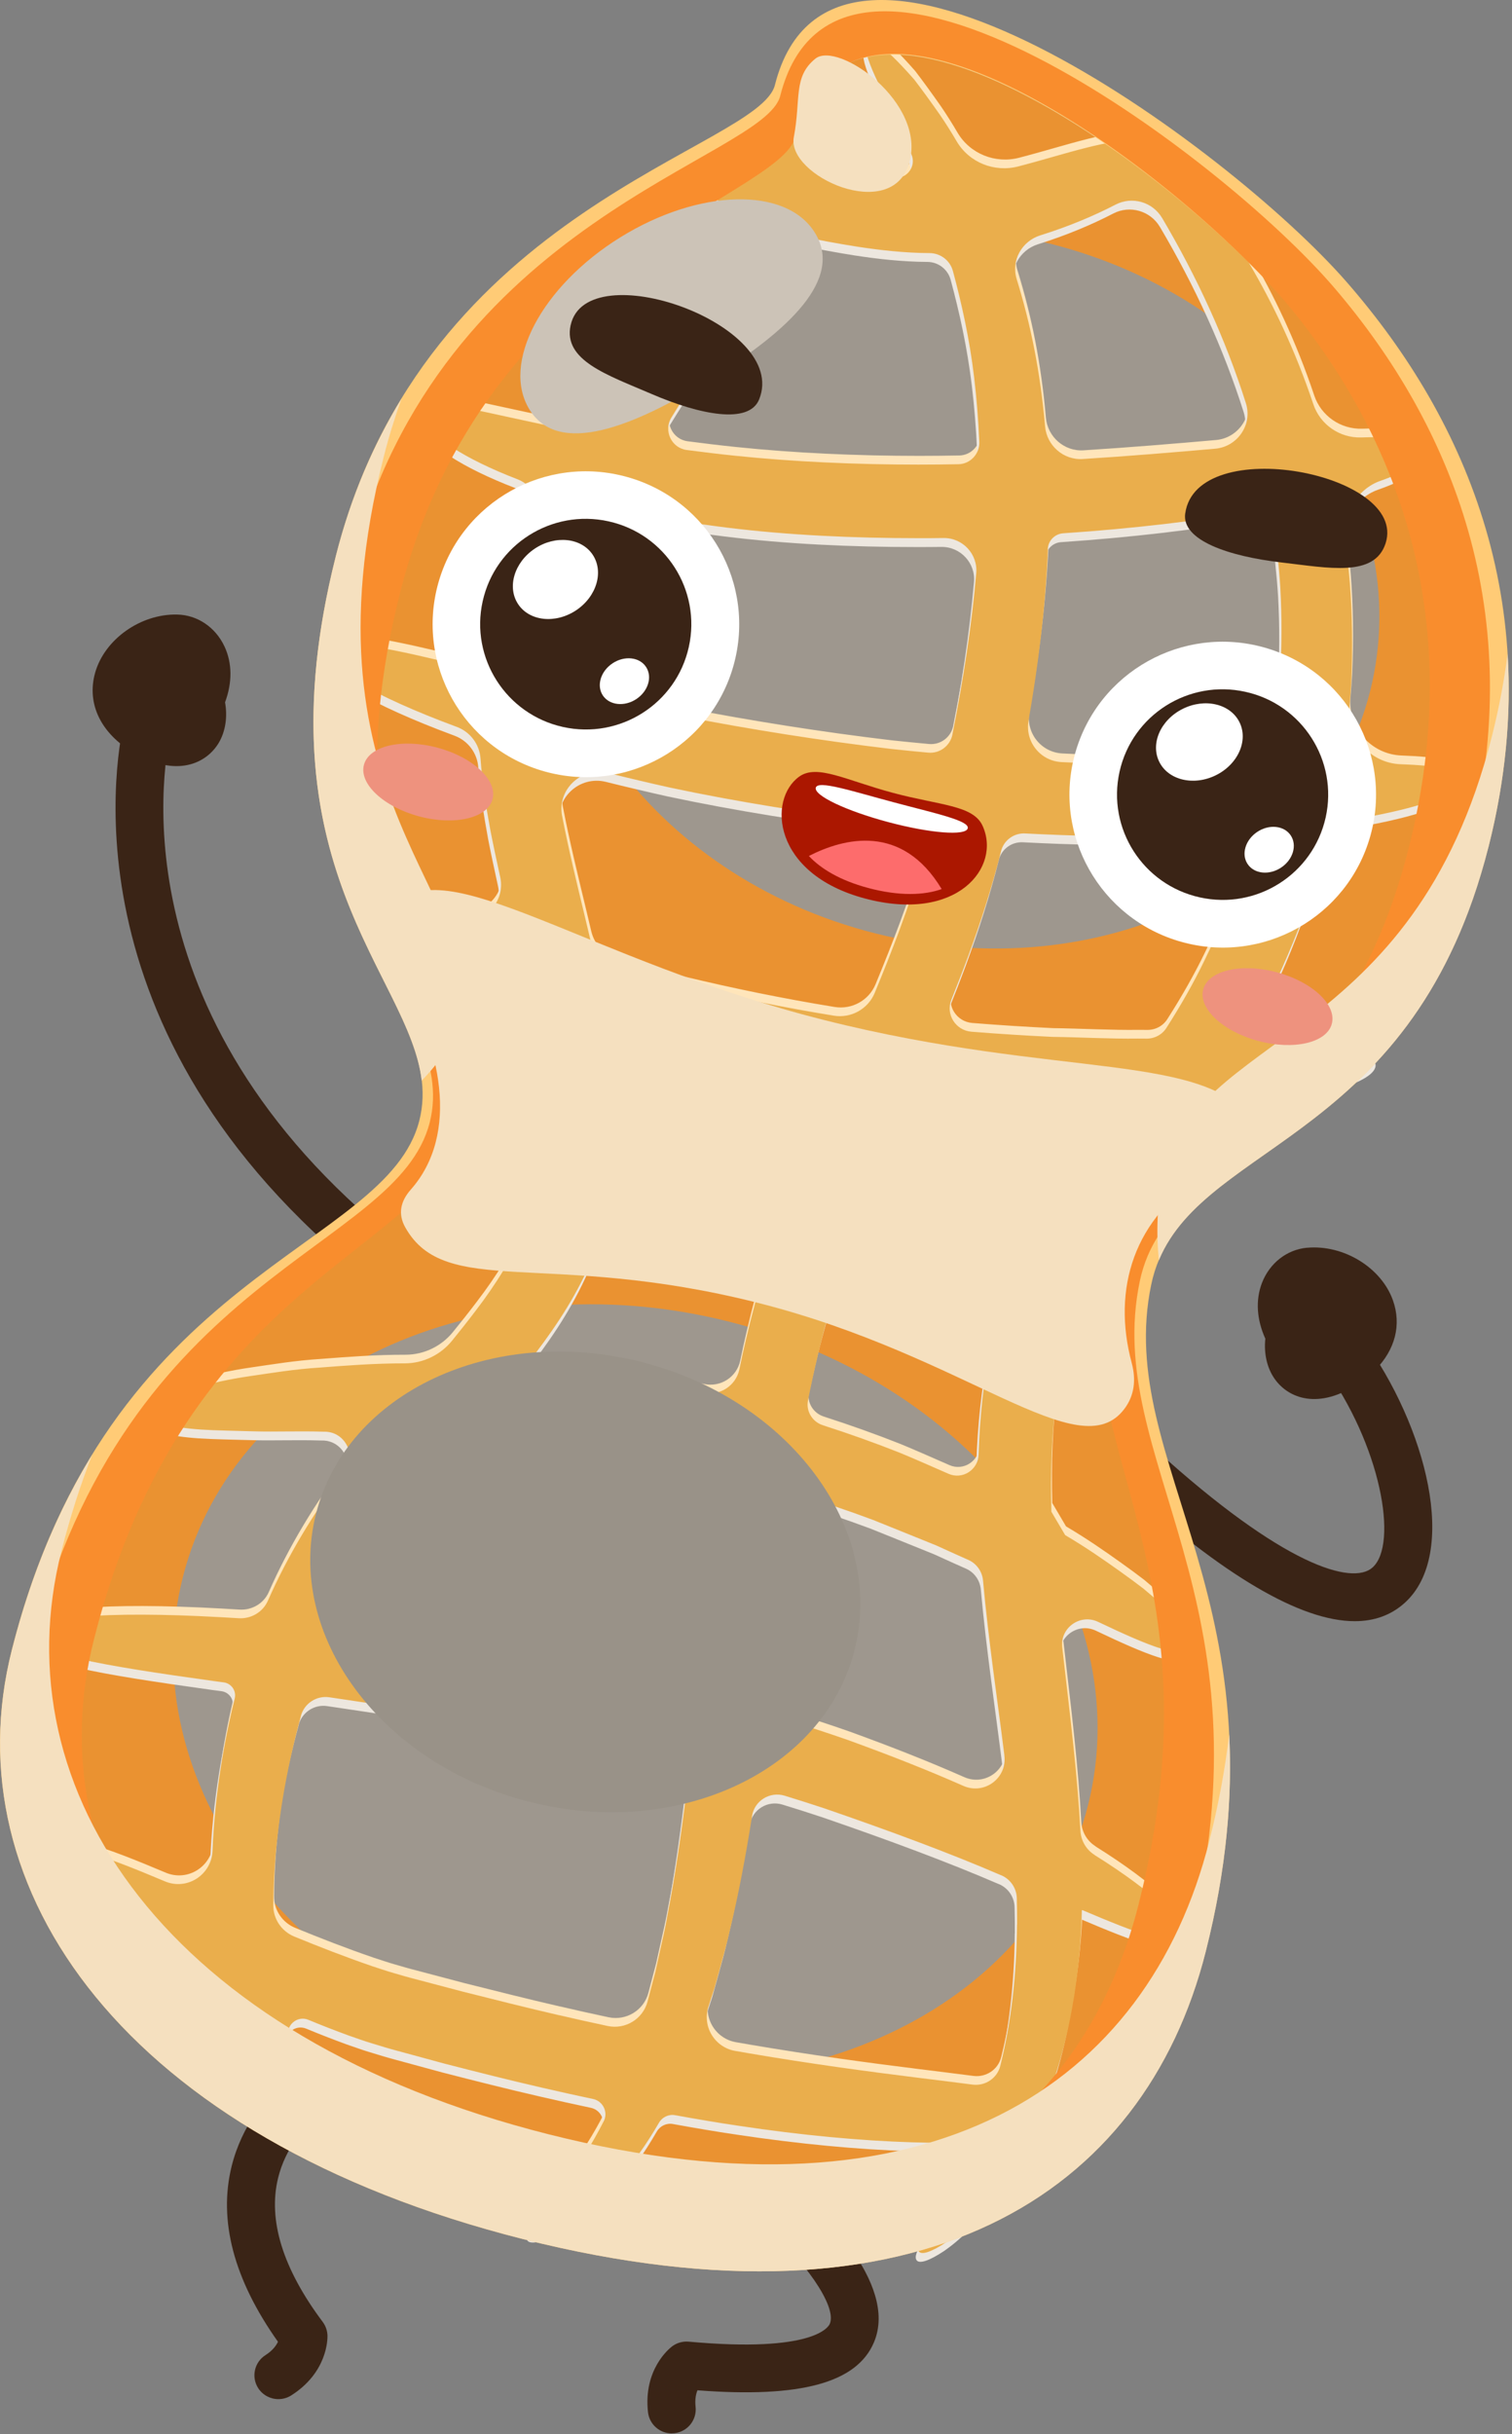 <svg width="123" height="198" viewBox="0 0 123 198" fill="none" xmlns="http://www.w3.org/2000/svg">
<rect x="0" y="0" width="123" height="198" fill="#808080" stroke="none"/>
<path d="M110.209 131.867C105.815 131.867 99.532 128.178 91.449 120.836C90.652 120.114 90.594 118.883 91.317 118.091C92.04 117.299 93.272 117.237 94.066 117.959C104.415 127.359 110.01 128.974 111.655 127.499C113.778 125.596 112.324 117.512 107.666 111.137C107.032 110.267 107.223 109.052 108.09 108.419C108.957 107.786 110.178 107.976 110.811 108.842C116.064 116.033 118.704 126.404 114.256 130.392C113.16 131.374 111.807 131.867 110.201 131.867H110.209Z" fill="#3A2416"/>
<path d="M106.328 101.488C104.688 101.64 103.28 102.739 102.658 104.358C102.122 105.759 102.234 107.344 102.934 108.889C102.81 110.054 103.047 111.238 103.692 112.158C104.789 113.719 107.25 114.744 110.594 112.488C111.08 112.162 111.511 111.805 111.88 111.428C113.49 109.797 114.027 107.763 113.311 105.759C112.359 103.096 109.295 101.224 106.328 101.492V101.488Z" fill="#3A2416"/>
<path d="M28.934 102.626C28.483 102.626 28.024 102.471 27.659 102.148C4.16 81.748 9.957 59.119 10.213 58.168C10.493 57.131 11.562 56.526 12.601 56.797C13.639 57.077 14.253 58.145 13.973 59.181C13.748 60.04 8.627 80.475 30.213 99.217C31.026 99.92 31.111 101.151 30.404 101.958C30.019 102.401 29.479 102.626 28.934 102.626Z" fill="#3A2416"/>
<path d="M14.404 49.987C11.426 49.925 8.498 52.01 7.736 54.731C7.029 57.255 8.219 59.694 10.921 61.255C12.647 62.252 14.105 62.466 15.256 62.225C16.43 61.981 17.285 61.266 17.783 60.443C18.362 59.476 18.514 58.28 18.308 57.127C18.899 55.535 18.899 53.947 18.265 52.588C17.53 51.016 16.053 50.018 14.404 49.987Z" fill="#3A2416"/>
<path d="M54.645 197.932C53.666 197.932 52.822 197.195 52.713 196.201C52.332 192.741 54.428 191.041 54.669 190.858C55.057 190.563 55.543 190.427 56.026 190.47C66.185 191.398 67.398 189.27 67.503 189.021C68.129 187.542 65.248 183.663 62.27 181.108C61.453 180.409 61.36 179.183 62.06 178.367C62.76 177.552 63.988 177.455 64.805 178.154C66.22 179.361 73.168 185.636 71.092 190.532C69.696 193.824 65.124 195.067 56.737 194.426C56.617 194.721 56.519 195.164 56.585 195.77C56.702 196.838 55.932 197.797 54.863 197.917C54.789 197.925 54.719 197.929 54.649 197.929L54.645 197.932Z" fill="#3A2416"/>
<path d="M22.647 195.145C22.005 195.145 21.375 194.826 21.002 194.248C20.423 193.343 20.691 192.14 21.597 191.565C22.184 191.192 22.472 190.784 22.612 190.478C19.015 185.407 17.748 180.604 18.848 176.185C20.497 169.565 26.881 166.486 27.153 166.358C28.125 165.904 29.287 166.315 29.746 167.286C30.205 168.253 29.789 169.41 28.825 169.872C28.774 169.899 23.805 172.333 22.623 177.156C21.784 180.584 23.004 184.525 26.251 188.862C26.492 189.185 26.628 189.573 26.64 189.977C26.647 190.28 26.632 192.974 23.693 194.842C23.37 195.048 23.004 195.145 22.647 195.145Z" fill="#3A2416"/>
<path d="M114.882 69.032C119.494 50.806 114.105 36.254 105.458 25.553C97.172 15.298 69.074 -6.605 64.579 11.159C63.32 16.129 39.144 21.087 32.285 48.182C25.427 75.276 39.902 82.175 37.488 91.715C34.929 101.826 14.859 103.663 7.375 133.238C2.666 151.84 14.867 170.843 43.355 178.034C71.842 185.225 88.148 173.759 92.939 154.838C99.746 127.934 86.982 117.4 89.976 103.34C92.355 92.166 108.798 93.07 114.882 69.028V69.032Z" fill="#EA9231"/>
<g style="mix-blend-mode:soft-light">
<path d="M111.453 56.239C115.375 40.746 103.721 24.441 85.422 19.82C67.123 15.2 49.109 24.013 45.187 39.506C41.264 54.998 52.918 71.303 71.217 75.924C89.516 80.544 107.53 71.731 111.453 56.239Z" fill="#9E978E"/>
</g>
<g style="mix-blend-mode:soft-light">
<path d="M88.786 41.317C91.12 32.099 84.184 22.397 73.294 19.647C62.405 16.897 51.685 22.141 49.351 31.359C47.017 40.577 53.953 50.279 64.842 53.029C75.732 55.779 86.452 50.535 88.786 41.317Z" fill="#9E978E"/>
</g>
<g style="mix-blend-mode:soft-light">
<path d="M88.501 146.867C92.706 130.26 79.633 112.636 59.303 107.502C38.972 102.368 19.082 111.669 14.877 128.276C10.672 144.883 23.745 162.507 44.076 167.641C64.406 172.775 84.296 163.474 88.501 146.867Z" fill="#9E978E"/>
</g>
<g style="mix-blend-mode:soft-light">
<path d="M89.117 150.171C88.432 149.743 88.005 149.01 87.962 148.206C87.841 145.977 87.643 143.702 87.402 141.392C87.126 138.732 86.792 136.022 86.481 133.28C86.302 131.688 87.95 130.52 89.401 131.211C93.588 133.207 96.294 134.282 96.92 133.358C97.332 132.748 96.473 131.533 94.638 129.852C94.179 129.433 93.658 128.982 93.082 128.505C92.492 128.05 91.842 127.573 91.138 127.072C89.848 126.152 88.386 125.134 86.722 124.156C86.325 123.48 85.999 122.925 85.598 122.249C85.513 119.081 85.621 115.886 86.037 112.737C86.232 111.281 87.748 110.419 89.132 110.919C90.513 111.416 91.461 111.502 91.904 110.954C92.449 110.287 91.683 108.85 89.867 107.06C88.561 105.771 88.234 103.787 89.012 102.125L89.055 102.032C90.17 99.64 91.702 97.415 93.436 95.132C94.898 93.195 96.504 91.222 98.013 89.098C98.016 89.09 98.024 89.087 98.032 89.087C98.425 89.052 98.813 89.013 99.195 88.978C107.188 88.135 112.348 86.582 112.149 85.145C112.013 84.14 109.587 83.833 105.652 83.759C103.79 83.724 102.589 81.771 103.397 80.098L103.417 80.059C104.743 77.333 105.89 74.549 106.819 71.731C107.079 70.923 107.324 70.115 107.554 69.304C108.075 67.452 109.618 66.062 111.516 65.704C116.251 64.815 119.043 63.697 118.895 62.695C118.778 61.884 117.005 61.558 114.023 61.453C111.535 61.363 109.645 59.209 109.859 56.731C109.914 56.087 109.96 55.442 109.999 54.801C110.12 52.029 110.085 49.307 109.879 46.671C109.778 45.467 109.642 44.279 109.478 43.114C109.202 41.181 110.485 39.068 112.328 38.416C114.832 37.531 116.201 36.638 116.037 35.861C115.859 34.992 113.95 34.77 110.82 34.871C109.062 34.929 107.472 33.831 106.912 32.169L106.904 32.142C103.973 23.409 99.638 16.975 96.174 12.992C95.874 12.654 95.582 12.339 95.295 12.037C95.283 11.889 95.233 11.722 95.12 11.559C94.918 11.248 94.56 11 94.198 10.856C94.167 10.845 94.136 10.841 94.105 10.829C91.648 8.441 89.933 7.482 89.544 7.874C89.214 8.2 89.684 9.167 90.676 10.771C90.691 10.798 90.68 10.837 90.649 10.841C89.988 10.949 89.28 11.101 88.518 11.291C86.807 11.714 84.894 12.316 82.9 12.832C80.964 13.333 78.911 12.514 77.896 10.79C77.441 10.014 76.986 9.295 76.535 8.635C75.769 7.544 75.073 6.585 74.447 5.77C73.767 4.993 73.16 4.352 72.643 3.859C71.613 2.869 70.929 2.454 70.633 2.675C70.334 2.896 70.489 3.696 71.03 4.981C71.298 5.622 71.667 6.383 72.118 7.257C72.511 8.165 72.985 9.194 73.53 10.324C73.755 10.809 73.985 11.318 74.214 11.854C74.622 12.79 73.891 13.842 72.873 13.753C72.083 13.687 71.29 13.601 70.505 13.516C69.385 13.388 68.281 13.271 67.235 13.178C66.383 13.104 65.824 12.281 66.053 11.458C66.547 9.676 66.78 8.181 66.835 7.074C66.881 5.63 66.691 4.849 66.333 4.787C65.544 4.659 64.692 7.416 62.379 11.773C62.165 12.176 61.932 12.603 61.691 13.034C61.687 13.042 61.675 13.05 61.663 13.05C59.743 13.221 58.518 13.726 58.37 14.747C58.343 14.921 58.355 15.092 58.398 15.255C58.743 16.614 58.701 18.035 57.931 19.208C57.877 19.29 57.822 19.371 57.768 19.453C55.851 22.369 53.545 25.607 51.041 29.241C50.513 30.014 49.723 31.206 49.027 32.262C48.121 33.636 46.469 34.312 44.859 33.963C42.138 33.372 38.3 32.545 38.203 32.522C36.038 32.064 34.681 31.916 34.311 32.58C33.953 33.217 34.848 34.386 36.866 35.694C38.191 36.556 40.003 37.449 42.188 38.288C43.53 38.8 44.144 40.35 43.506 41.631C42.34 43.988 41.279 46.523 40.478 49.257C40.38 49.591 40.287 49.929 40.198 50.266C39.677 52.254 37.632 53.443 35.629 52.969C30.462 51.754 27.177 51.194 26.765 52.262C26.298 53.458 30.381 55.889 37.223 58.42C38.316 58.824 39.078 59.83 39.16 60.991C39.303 62.979 39.611 64.924 39.961 66.826C40.12 67.669 40.435 69.144 40.761 70.643C41.232 72.79 39.23 74.666 37.114 74.045C33.024 72.845 30.412 72.321 29.949 73.291C29.027 75.217 37.348 79.081 41.446 80.832C42.597 81.325 43.425 82.362 43.642 83.592V83.612C43.868 84.881 44.055 86.151 44.183 87.405C44.385 89.37 42.896 91.191 40.932 91.443L40.855 91.455C40.159 91.544 39.502 91.626 38.887 91.793C37.659 92.103 36.601 92.352 35.758 92.744C34.074 93.521 33.242 94.266 33.432 94.981C33.623 95.699 34.704 96.052 36.356 96.134C37.184 96.169 38.199 96.281 39.323 96.277C39.883 96.262 40.489 96.32 41.127 96.351C41.761 96.382 42.425 96.406 43.118 96.421C43.328 96.433 43.541 96.448 43.755 96.464C43.666 96.759 43.565 97.05 43.483 97.345C43.39 97.644 43.308 97.951 43.207 98.25L42.826 99.131C41.831 101.488 40.423 103.752 38.751 105.93C38.133 106.745 37.492 107.553 36.838 108.357C35.901 109.506 34.498 110.186 33.013 110.193H32.989C30.552 110.189 28.262 110.368 26.146 110.531C24.031 110.659 22.114 110.985 20.416 111.23C18.716 111.475 17.251 111.812 16.053 112.15C13.658 112.822 12.34 113.521 12.43 114.255C12.519 114.996 13.961 115.408 16.395 115.575C17.612 115.656 19.078 115.672 20.754 115.722C22.43 115.773 24.311 115.687 26.356 115.75H26.5C28.164 115.777 29.101 117.668 28.114 119.003L28.09 119.038C25.594 122.304 23.471 125.853 21.862 129.502C21.454 130.43 20.493 130.99 19.478 130.924C18.957 130.889 18.444 130.861 17.943 130.834C8.709 130.322 2.538 130.788 2.457 132.236C2.371 133.75 8.417 134.779 17.43 136.029C17.706 136.068 17.989 136.103 18.273 136.142C18.899 136.227 19.315 136.837 19.163 137.447V137.458C18.856 138.689 18.592 139.912 18.363 141.124C17.908 143.543 17.604 145.907 17.445 148.194C17.406 148.749 17.375 149.297 17.356 149.84C17.278 151.797 15.291 153.083 13.483 152.322C8.456 150.198 5.194 149.052 4.576 150.073C3.798 151.351 8.141 154.888 15.419 158.887C16.096 159.256 16.8 159.629 17.527 160.006C17.873 160.184 18.122 160.518 18.199 160.899C18.95 164.514 20.136 167.593 21.625 169.911C23.114 172.271 24.86 173.809 26.255 174.469C27.655 175.148 28.534 175.071 28.658 174.745C28.806 174.387 28.25 173.867 27.441 172.908C26.621 171.961 25.583 170.462 24.665 168.303C24.245 167.332 23.868 166.226 23.541 164.995C23.289 164.036 24.245 163.205 25.159 163.586C26.212 164.024 27.301 164.448 28.425 164.859C29.066 165.077 29.692 165.313 30.365 165.511C31.034 165.717 31.71 165.923 32.336 166.09C33.615 166.439 34.914 166.793 36.22 167.146C38.845 167.822 41.516 168.497 44.202 169.115C45.571 169.433 46.943 169.732 48.312 170.023C49.125 170.194 49.56 171.091 49.183 171.833C48.712 172.761 48.23 173.607 47.748 174.364C45.167 178.445 42.733 180.087 43.145 180.806C43.234 180.965 43.479 181.015 43.876 180.961C44.276 180.911 44.828 180.744 45.493 180.417C46.819 179.777 48.666 178.523 50.489 176.441C51.59 175.218 52.667 173.704 53.681 171.961C53.95 171.503 54.471 171.25 54.995 171.347C56.733 171.662 58.452 171.957 60.139 172.205C65.272 172.978 70.116 173.428 74.276 173.553C75.388 173.588 76.446 173.603 77.453 173.595C78.359 173.588 78.946 174.547 78.537 175.354L78.53 175.37C76.337 179.707 74.292 181.827 74.836 182.448C75.069 182.72 75.847 182.479 77.064 181.668C78.261 180.841 79.856 179.377 81.461 177.168C82.285 176.038 83.102 174.71 83.864 173.199C84.016 173.18 84.175 173.157 84.319 173.137C86.737 172.761 88.102 172.186 88.106 171.437C88.106 170.784 87.107 170.299 85.341 169.88C85.33 169.88 85.318 169.864 85.326 169.848C85.501 169.379 85.672 168.901 85.831 168.408C87.033 164.82 87.81 160.604 88.036 155.995C88.059 155.564 88.071 155.125 88.082 154.686C88.082 154.667 88.102 154.655 88.121 154.663C92.624 156.577 95.474 157.645 96.065 156.717C96.644 155.832 94.039 153.261 89.128 150.19L89.117 150.171ZM64.261 139.248C63.164 138.91 62.472 137.839 62.6 136.701C62.997 133.234 63.37 129.681 63.806 126.074C64.02 124.3 64.253 122.513 64.513 120.723C64.513 120.708 64.533 120.696 64.548 120.704C66.796 121.395 69 122.137 71.111 122.925C72.285 123.399 73.44 123.865 74.568 124.319C75.132 124.548 75.691 124.773 76.243 124.998C76.788 125.243 77.324 125.488 77.853 125.728C78.188 125.876 78.522 126.023 78.849 126.171C79.521 126.47 79.972 127.115 80.042 127.844C80.501 132.857 81.22 137.586 81.776 142.04V142.083C82.017 143.927 80.143 145.305 78.44 144.552C75.548 143.271 72.383 142.028 69.058 140.825C67.499 140.277 65.89 139.753 64.261 139.252V139.248ZM66.574 109.626C67.048 107.572 67.624 105.538 68.273 103.511C68.588 102.533 69.661 102.016 70.621 102.393C73.922 103.682 77.017 105.095 79.747 106.415C80.489 106.776 80.87 107.596 80.703 108.403C80.703 108.407 80.703 108.411 80.703 108.419C80.081 111.513 79.778 114.593 79.68 117.613C79.642 118.856 78.37 119.671 77.231 119.17C77.122 119.124 77.002 119.069 76.87 119.011C75.691 118.499 74.494 117.963 73.257 117.454C71.251 116.658 69.159 115.913 67.013 115.222C66.158 114.946 65.625 114.08 65.804 113.199C66.041 112.007 66.298 110.818 66.582 109.634L66.574 109.626ZM81.5 68.535C81.722 67.642 82.542 67.036 83.46 67.083C85.427 67.184 87.367 67.257 89.264 67.288C92.806 67.308 96.197 67.25 99.338 67.083C100.668 67.013 101.679 68.282 101.271 69.552C101.24 69.653 101.205 69.75 101.173 69.851C100.314 72.414 99.261 74.942 98.051 77.415C97.142 79.298 96.092 81.127 94.957 82.901C94.607 83.453 93.988 83.779 93.335 83.771C93.102 83.771 92.869 83.771 92.632 83.767C90.408 83.798 88.071 83.662 85.653 83.627C83.518 83.526 81.317 83.387 79.09 83.208C77.806 83.103 76.982 81.795 77.464 80.606C77.935 79.434 78.394 78.257 78.833 77.069C79.863 74.278 80.773 71.431 81.5 68.55C81.5 68.547 81.5 68.539 81.504 68.535H81.5ZM46.854 55.671C45.89 55.45 45.264 54.514 45.443 53.54C46.049 50.239 47.208 47.055 48.608 44.077C48.946 43.355 49.3 42.645 49.661 41.946C50.046 41.2 50.874 40.808 51.699 40.979C54.07 41.472 56.597 41.891 59.233 42.217C64.198 42.831 69.502 43.072 74.785 43.072C75.75 43.072 76.714 43.064 77.674 43.048C78.448 43.871 78.778 44.225 79.556 45.048C79.21 49.529 78.51 54.219 77.542 59.038C77.542 59.041 77.542 59.049 77.542 59.053C77.356 59.973 76.504 60.606 75.567 60.517C74.552 60.424 73.534 60.323 72.515 60.214C66.792 59.535 61.1 58.626 55.796 57.601C52.663 56.956 49.657 56.312 46.858 55.671H46.854ZM85.31 43.961V43.949C85.338 43.266 85.882 42.718 86.562 42.672C92.262 42.287 97.62 41.651 102.157 40.862C102.884 40.738 103.576 41.231 103.685 41.961C103.926 43.619 104.113 45.32 104.222 47.063C104.358 49.467 104.346 51.94 104.202 54.464C104.058 56.425 103.829 58.413 103.506 60.412C103.405 61.041 102.865 61.503 102.227 61.515C98.359 61.565 94.012 61.515 89.401 61.414C88.421 61.379 87.429 61.336 86.426 61.286C84.7 61.2 83.444 59.624 83.74 57.923C84.544 53.33 85.124 48.655 85.314 43.965L85.31 43.961ZM72.052 93.443C72.391 92.635 72.733 91.828 73.079 91.016C73.65 89.681 75.015 88.861 76.465 88.989C79.533 89.261 82.561 89.432 85.478 89.51C86.228 89.51 86.971 89.51 87.701 89.51C88.72 89.51 89.288 90.671 88.674 91.482C88.67 91.49 88.662 91.498 88.658 91.502C86.842 93.893 85.003 96.53 83.638 99.454L83.627 99.477C83.075 100.649 81.656 101.104 80.516 100.482C78.226 99.236 75.688 98.029 72.997 96.93C71.866 96.468 71.325 95.179 71.792 94.053C71.877 93.847 71.963 93.645 72.048 93.439L72.052 93.443ZM94.603 17.022C97.445 21.833 99.77 26.884 101.418 32.091C101.971 33.831 100.742 35.628 98.922 35.791C95.606 36.083 91.959 36.389 88.137 36.63C86.582 36.727 85.221 35.535 85.085 33.986C84.692 29.532 83.93 25.75 82.772 21.992C82.305 20.482 83.191 18.905 84.7 18.435C86.99 17.721 89.121 16.82 90.812 15.939C92.165 15.236 93.829 15.717 94.603 17.026V17.022ZM55.411 32.087C57.725 28.395 59.887 24.951 61.628 21.759C62.056 20.982 62.457 20.221 62.83 19.48C63.234 18.672 64.14 18.253 65.023 18.455C66.578 18.804 68.222 19.103 69.716 19.34C71.726 19.651 73.693 19.868 75.691 19.876C76.582 19.88 77.359 20.478 77.589 21.336C78.296 23.96 78.938 26.834 79.311 29.956C79.513 31.648 79.657 33.407 79.735 35.221C79.778 36.199 79.012 37.034 78.032 37.049C76.951 37.069 75.87 37.081 74.789 37.081C69.692 37.081 64.611 36.851 59.902 36.362C58.549 36.222 57.223 36.063 55.936 35.892C54.684 35.725 54.027 34.316 54.692 33.244C54.933 32.856 55.174 32.468 55.411 32.087ZM45.796 65.665C45.38 63.487 47.394 61.631 49.548 62.171C51.185 62.579 52.873 62.979 54.607 63.363C60.062 64.52 65.936 65.46 71.842 66.162C72.328 66.217 72.818 66.267 73.304 66.314C74.657 66.45 75.563 67.778 75.182 69.086C74.611 71.055 73.954 73.031 73.219 75.007C72.597 76.685 71.924 78.366 71.228 80.055C70.684 81.371 69.303 82.136 67.896 81.907C63.712 81.228 59.599 80.377 55.726 79.449C54.56 79.143 53.409 78.84 52.285 78.545C50.404 78.055 50.637 78.118 50.194 77.986C49.148 77.671 48.355 76.821 48.102 75.757C47.954 75.136 47.81 74.522 47.663 73.909C46.99 71.109 46.321 68.376 45.808 65.712L45.8 65.665H45.796ZM50.147 86.838C49.999 85.421 51.333 84.303 52.705 84.703C53.125 84.823 53.639 84.971 54.261 85.153C57.725 86.054 61.395 86.842 65.135 87.502C66.531 87.747 67.332 89.222 66.78 90.523C66.695 90.729 66.605 90.935 66.52 91.141C66.345 91.56 66.174 91.979 65.999 92.398C64.996 92.888 64.373 93.195 63.374 93.684C59.646 92.639 55.851 91.901 52.27 91.494C51.197 91.37 50.384 90.484 50.338 89.409C50.299 88.543 50.233 87.689 50.147 86.842V86.838ZM60.633 99.139C62.006 99.5 62.791 100.941 62.371 102.292C61.757 104.268 61.216 106.26 60.754 108.244C60.563 109.056 60.384 109.863 60.217 110.671C59.933 112.022 58.604 112.869 57.254 112.57C57.247 112.57 57.239 112.57 57.231 112.566C52.892 111.595 48.491 110.985 44.249 110.605C43.615 110.547 43.293 109.824 43.674 109.316C45.462 106.955 47.056 104.513 48.351 101.449L48.829 100.327C48.965 99.939 49.078 99.539 49.202 99.147C49.202 99.139 49.206 99.131 49.21 99.127C49.552 97.928 50.75 97.174 51.982 97.365C54.766 97.792 57.698 98.37 60.633 99.143V99.139ZM32.799 122.556C34.233 120.642 35.824 118.767 37.472 116.841C37.888 116.355 38.51 116.091 39.148 116.13C39.517 116.153 39.887 116.177 40.268 116.2C45.318 116.619 50.695 117.237 55.952 118.413C56.286 118.487 56.621 118.565 56.951 118.646C57.97 118.891 58.635 119.861 58.499 120.898C58.3 122.412 58.118 123.911 57.95 125.398C57.612 128.446 57.324 131.424 57.044 134.313C56.904 135.761 55.509 136.755 54.093 136.394C53.242 136.177 52.387 135.967 51.531 135.761C45.489 134.371 39.397 133.249 33.662 132.411C32.632 132.271 31.613 132.135 30.606 132.011C28.915 131.797 27.985 129.941 28.829 128.462C29.968 126.458 31.29 124.486 32.795 122.552L32.799 122.556ZM45.563 163.209C42.935 162.603 40.318 161.943 37.74 161.295C36.453 160.957 35.178 160.619 33.919 160.285C33.269 160.122 32.694 159.951 32.118 159.784C31.543 159.625 30.96 159.412 30.384 159.233C28.18 158.476 26.045 157.645 24.012 156.81C22.97 156.383 22.286 155.373 22.297 154.251C22.313 152.469 22.422 150.594 22.643 148.648C22.877 146.571 23.234 144.412 23.72 142.203C23.965 141.1 24.241 139.978 24.552 138.852C24.552 138.844 24.552 138.841 24.556 138.833C24.832 137.831 25.824 137.194 26.854 137.346C28.771 137.629 30.75 137.924 32.779 138.235C38.366 139.151 44.3 140.246 50.17 141.593C51.586 141.931 52.993 142.288 54.397 142.653C55.4 142.914 56.053 143.88 55.929 144.905C55.485 148.52 54.98 151.941 54.358 155.113C54.179 156.181 53.926 157.198 53.709 158.204C53.6 158.705 53.487 159.202 53.378 159.695C53.25 160.18 53.125 160.658 53.001 161.128C52.919 161.454 52.834 161.776 52.748 162.095C52.371 163.52 50.944 164.389 49.502 164.083C48.191 163.803 46.877 163.512 45.563 163.205V163.209ZM82.803 155.839C82.775 160.037 82.297 163.865 81.488 167.15C81.477 167.208 81.461 167.263 81.446 167.321C81.201 168.338 80.213 168.99 79.179 168.854C77.799 168.672 76.29 168.49 74.673 168.288C70.676 167.791 66.026 167.165 61.061 166.319C60.664 166.253 60.268 166.183 59.871 166.113C58.211 165.822 57.184 164.137 57.698 162.533L57.709 162.502C57.869 162.009 58.032 161.508 58.195 161C58.335 160.487 58.479 159.971 58.627 159.446C58.911 158.398 59.226 157.326 59.463 156.22C60.163 153.312 60.746 150.221 61.251 146.998C61.446 145.76 62.702 144.987 63.903 145.356C65.003 145.694 66.092 146.039 67.153 146.393C72.464 148.221 77.387 150.042 81.512 151.828C81.516 151.828 81.519 151.828 81.523 151.832C82.274 152.147 82.764 152.877 82.787 153.688C82.806 154.414 82.814 155.133 82.81 155.839H82.803Z" fill="#FFE5BA"/>
</g>
<g style="mix-blend-mode:multiply">
<path d="M88.864 151.599C88.18 151.172 87.752 150.438 87.709 149.634C87.589 147.406 87.391 145.13 87.15 142.82C86.873 140.16 86.539 137.454 86.228 134.709C86.049 133.117 87.698 131.948 89.148 132.64C93.335 134.635 96.041 135.711 96.667 134.787C97.079 134.177 96.22 132.962 94.385 131.281C93.926 130.861 93.405 130.411 92.83 129.933C92.239 129.479 91.59 129.001 90.886 128.5C89.595 127.58 88.133 126.563 86.469 125.585C86.073 124.909 85.746 124.354 85.345 123.678C85.26 120.51 85.369 117.314 85.785 114.165C85.979 112.709 87.496 111.847 88.88 112.348C90.26 112.845 91.209 112.931 91.652 112.383C92.196 111.715 91.43 110.275 89.615 108.489C88.308 107.2 87.981 105.215 88.759 103.554L88.802 103.46C89.918 101.069 91.45 98.844 93.184 96.561C94.646 94.623 96.251 92.655 97.76 90.527L97.779 90.515C98.172 90.48 98.561 90.441 98.942 90.406C106.936 89.564 112.095 88.011 111.897 86.574C111.761 85.569 109.334 85.262 105.4 85.188C103.537 85.153 102.336 83.2 103.145 81.526L103.164 81.488C104.49 78.762 105.637 75.978 106.566 73.159C106.827 72.352 107.072 71.544 107.301 70.732C107.826 68.88 109.366 67.486 111.259 67.133C115.999 66.244 118.786 65.126 118.639 64.124C118.522 63.312 116.749 62.986 113.767 62.881C111.278 62.792 109.389 60.637 109.603 58.16C109.657 57.515 109.704 56.871 109.743 56.23C109.863 53.458 109.828 50.736 109.622 48.1C109.521 46.896 109.385 45.708 109.222 44.543C108.946 42.609 110.229 40.497 112.072 39.845C114.576 38.959 115.944 38.066 115.781 37.29C115.602 36.42 113.693 36.199 110.563 36.3C108.806 36.358 107.216 35.259 106.656 33.597L106.648 33.57C103.716 24.838 99.381 18.404 95.917 14.42C95.618 14.082 95.326 13.768 95.038 13.465C95.027 13.318 94.976 13.151 94.863 12.984C94.661 12.673 94.303 12.425 93.942 12.281L93.849 12.254C91.391 9.866 89.677 8.907 89.288 9.299C88.957 9.625 89.428 10.592 90.419 12.195L90.392 12.265C89.731 12.374 89.023 12.525 88.265 12.716C86.555 13.139 84.642 13.741 82.647 14.257C80.707 14.758 78.658 13.939 77.643 12.215C77.188 11.438 76.734 10.72 76.282 10.06C75.516 8.969 74.82 8.01 74.195 7.194C73.514 6.418 72.908 5.777 72.391 5.28C71.36 4.29 70.676 3.875 70.38 4.096C70.081 4.317 70.237 5.117 70.777 6.402C71.045 7.043 71.415 7.804 71.866 8.678C72.258 9.59 72.733 10.615 73.277 11.745C73.502 12.23 73.732 12.739 73.961 13.275C74.37 14.211 73.639 15.263 72.62 15.178C71.831 15.111 71.037 15.026 70.252 14.937C69.132 14.809 68.028 14.692 66.982 14.599C66.131 14.525 65.571 13.702 65.8 12.879C66.294 11.097 66.527 9.602 66.582 8.495C66.629 7.051 66.438 6.27 66.08 6.208C65.291 6.08 64.439 8.837 62.126 13.193C61.912 13.597 61.679 14.024 61.438 14.455L61.411 14.471C59.49 14.642 58.265 15.146 58.118 16.168C58.09 16.342 58.102 16.513 58.145 16.676C58.491 18.035 58.448 19.456 57.678 20.629C57.624 20.71 57.569 20.792 57.515 20.873C55.598 23.79 53.293 27.028 50.789 30.662C50.26 31.435 49.471 32.627 48.775 33.683C47.869 35.057 46.216 35.733 44.607 35.383C41.885 34.793 38.048 33.966 37.95 33.943C35.785 33.485 34.428 33.337 34.059 34.001C33.701 34.638 34.595 35.807 36.613 37.115C37.939 37.977 39.751 38.87 41.936 39.709C43.277 40.221 43.891 41.771 43.254 43.052C42.087 45.409 41.026 47.944 40.225 50.678C40.128 51.012 40.035 51.349 39.945 51.687C39.424 53.675 37.379 54.863 35.377 54.39C30.209 53.174 26.924 52.619 26.512 53.683C26.045 54.879 30.128 57.31 36.971 59.841C38.063 60.245 38.825 61.251 38.907 62.412C39.051 64.4 39.358 66.345 39.708 68.247C39.867 69.09 40.182 70.565 40.509 72.064C40.979 74.211 38.977 76.087 36.866 75.466C32.776 74.266 30.163 73.742 29.7 74.712C28.779 76.638 37.099 80.501 41.197 82.253C42.348 82.746 43.176 83.782 43.39 85.013V85.033C43.615 86.302 43.802 87.572 43.93 88.826C44.132 90.791 42.643 92.612 40.68 92.864L40.602 92.876C39.906 92.965 39.249 93.047 38.635 93.214C37.406 93.524 36.349 93.773 35.505 94.165C33.821 94.942 32.989 95.687 33.18 96.401C33.37 97.12 34.451 97.473 36.104 97.555C36.932 97.59 37.947 97.702 39.07 97.698C39.63 97.683 40.237 97.737 40.874 97.772C41.508 97.803 42.173 97.826 42.865 97.842C43.075 97.854 43.289 97.869 43.507 97.885C43.417 98.18 43.316 98.471 43.234 98.766C43.141 99.065 43.059 99.372 42.958 99.671L42.577 100.552C41.582 102.909 40.174 105.173 38.503 107.351C37.884 108.166 37.243 108.974 36.59 109.778C35.653 110.927 34.249 111.606 32.764 111.614H32.74C30.303 111.61 28.013 111.789 25.898 111.952C23.782 112.08 21.866 112.406 20.167 112.651C18.468 112.896 17.002 113.229 15.804 113.571C13.409 114.243 12.091 114.942 12.181 115.676C12.27 116.417 13.713 116.829 16.146 116.996C17.363 117.077 18.829 117.093 20.505 117.143C22.181 117.194 24.062 117.108 26.108 117.171H26.251C27.912 117.194 28.852 119.089 27.865 120.424L27.842 120.459C25.346 123.725 23.223 127.274 21.613 130.923C21.205 131.851 20.244 132.41 19.23 132.344C18.709 132.309 18.195 132.282 17.694 132.255C8.46 131.743 2.29 132.209 2.208 133.657C2.122 135.171 8.168 136.2 17.181 137.45C17.457 137.489 17.741 137.524 18.024 137.563C18.65 137.648 19.066 138.258 18.915 138.871V138.883C18.608 140.114 18.343 141.337 18.114 142.548C17.659 144.967 17.356 147.336 17.196 149.619C17.157 150.174 17.126 150.722 17.107 151.265C17.029 153.222 15.042 154.507 13.234 153.746C8.207 151.622 4.945 150.477 4.327 151.498C3.549 152.776 7.896 156.313 15.171 160.312C15.847 160.681 16.551 161.054 17.278 161.43C17.624 161.609 17.873 161.943 17.951 162.323C18.701 165.938 19.887 169.017 21.376 171.335C22.865 173.696 24.611 175.234 26.006 175.894C27.406 176.573 28.285 176.496 28.409 176.169C28.557 175.812 28.001 175.292 27.192 174.333C26.372 173.385 25.334 171.887 24.416 169.728C23.996 168.757 23.619 167.651 23.293 166.42C23.04 165.461 23.996 164.63 24.91 165.01C25.964 165.449 27.052 165.872 28.176 166.284C28.817 166.501 29.444 166.738 30.116 166.936C30.785 167.142 31.461 167.348 32.087 167.515C33.367 167.864 34.665 168.217 35.971 168.571C38.596 169.246 41.267 169.922 43.954 170.539C45.322 170.858 46.695 171.157 48.063 171.448C48.876 171.619 49.311 172.516 48.934 173.257C48.464 174.185 47.982 175.032 47.499 175.789C44.918 179.87 42.484 181.512 42.896 182.23C42.986 182.39 43.23 182.44 43.627 182.386C44.028 182.335 44.58 182.168 45.244 181.842C46.57 181.205 48.417 179.947 50.24 177.866C51.341 176.643 52.418 175.129 53.429 173.382C53.697 172.92 54.218 172.671 54.743 172.768C56.481 173.083 58.199 173.378 59.887 173.626C65.019 174.399 69.863 174.849 74.023 174.974C75.135 175.008 76.197 175.024 77.2 175.016C78.106 175.008 78.693 175.968 78.285 176.775L78.277 176.791C76.084 181.128 74.039 183.248 74.583 183.869C74.817 184.141 75.594 183.9 76.811 183.089C78.009 182.262 79.603 180.798 81.209 178.588C82.033 177.459 82.849 176.131 83.611 174.62C83.763 174.601 83.922 174.581 84.066 174.558C86.485 174.181 87.849 173.607 87.853 172.857C87.853 172.205 86.854 171.72 85.089 171.3L85.073 171.269C85.248 170.8 85.419 170.322 85.579 169.829C86.78 166.241 87.558 162.024 87.783 157.416C87.806 156.985 87.818 156.546 87.83 156.107L87.869 156.084C92.371 157.998 95.221 159.066 95.812 158.138C96.391 157.253 93.786 154.682 88.876 151.611L88.864 151.599ZM64.008 140.677C62.912 140.339 62.219 139.271 62.348 138.13C62.744 134.662 63.118 131.11 63.553 127.503C63.767 125.728 64 123.942 64.261 122.152L64.292 122.133C66.539 122.824 68.744 123.565 70.855 124.354C72.029 124.827 73.184 125.293 74.311 125.748C74.875 125.977 75.435 126.202 75.987 126.427C76.531 126.672 77.068 126.916 77.597 127.157C77.931 127.305 78.265 127.452 78.592 127.6C79.265 127.899 79.716 128.543 79.786 129.273C80.244 134.286 80.964 139.015 81.52 143.469V143.511C81.761 145.356 79.887 146.734 78.184 145.981C75.291 144.699 72.126 143.457 68.802 142.253C67.243 141.706 65.633 141.182 64 140.677H64.008ZM66.321 111.055C66.796 109.001 67.371 106.967 68.02 104.94C68.335 103.961 69.408 103.445 70.369 103.821C73.67 105.111 76.765 106.524 79.494 107.844C80.237 108.205 80.618 109.024 80.45 109.832V109.844C79.828 112.938 79.521 116.017 79.424 119.038C79.385 120.281 78.114 121.096 76.975 120.595C76.866 120.549 76.745 120.494 76.613 120.436C75.435 119.923 74.237 119.388 73.001 118.879C70.995 118.083 68.903 117.337 66.757 116.646C65.901 116.371 65.369 115.505 65.548 114.623C65.785 113.431 66.041 112.243 66.325 111.059L66.321 111.055ZM81.247 69.964C81.469 69.07 82.289 68.465 83.207 68.511C85.174 68.612 87.115 68.686 89.012 68.717C92.554 68.737 95.944 68.678 99.086 68.511C100.415 68.442 101.426 69.711 101.018 70.981C100.987 71.082 100.952 71.179 100.921 71.28C100.062 73.843 99.008 76.37 97.799 78.844C96.889 80.727 95.839 82.555 94.704 84.33C94.354 84.881 93.736 85.207 93.083 85.2C92.849 85.2 92.616 85.2 92.379 85.196C90.155 85.227 87.818 85.091 85.4 85.056C83.265 84.955 81.065 84.815 78.837 84.637C77.554 84.532 76.73 83.223 77.212 82.035C77.682 80.863 78.141 79.686 78.58 78.498C79.611 75.706 80.52 72.86 81.247 69.979V69.964ZM46.601 57.1C45.637 56.879 45.011 55.943 45.19 54.968C45.797 51.668 46.955 48.484 48.355 45.502C48.693 44.78 49.047 44.069 49.408 43.37C49.793 42.625 50.621 42.233 51.446 42.404C53.818 42.897 56.345 43.316 58.985 43.642C63.95 44.256 69.253 44.496 74.537 44.496C75.217 44.496 75.897 44.496 76.574 44.485C78.133 44.465 79.37 45.797 79.234 47.346C78.868 51.559 78.195 55.955 77.293 60.462V60.478C77.107 61.394 76.259 62.031 75.326 61.942C74.307 61.849 73.285 61.748 72.266 61.635C66.543 60.956 60.851 60.047 55.548 59.022C52.414 58.377 49.408 57.733 46.609 57.092L46.601 57.1ZM85.058 45.389V45.378C85.085 44.694 85.629 44.147 86.31 44.1C92.01 43.716 97.367 43.079 101.904 42.291C102.628 42.167 103.324 42.66 103.432 43.39C103.674 45.048 103.86 46.748 103.969 48.492C104.105 50.895 104.093 53.368 103.95 55.892C103.806 57.853 103.576 59.841 103.254 61.841C103.153 62.466 102.612 62.932 101.974 62.94C98.106 62.99 93.755 62.944 89.148 62.839C88.168 62.804 87.177 62.761 86.174 62.711C84.447 62.625 83.192 61.049 83.487 59.348C84.292 54.755 84.871 50.08 85.062 45.389H85.058ZM71.8 94.872C72.138 94.064 72.48 93.256 72.826 92.445C73.397 91.109 74.762 90.29 76.213 90.418C79.28 90.69 82.309 90.861 85.225 90.938C85.975 90.938 86.718 90.938 87.449 90.938C88.468 90.938 89.035 92.099 88.421 92.911L88.405 92.93C86.59 95.322 84.751 97.959 83.386 100.882L83.374 100.906C82.822 102.078 81.403 102.532 80.264 101.911C77.974 100.665 75.435 99.457 72.744 98.358C71.617 97.896 71.073 96.607 71.539 95.481C71.625 95.275 71.71 95.074 71.796 94.868L71.8 94.872ZM94.354 18.451C97.196 23.261 99.521 28.313 101.17 33.52C101.722 35.259 100.493 37.057 98.674 37.22C95.357 37.511 91.71 37.818 87.888 38.059C86.333 38.156 84.972 36.964 84.836 35.414C84.443 30.961 83.681 27.179 82.523 23.421C82.056 21.91 82.943 20.334 84.451 19.864C86.741 19.15 88.872 18.249 90.563 17.367C91.916 16.665 93.58 17.146 94.354 18.454V18.451ZM55.159 33.516C57.472 29.823 59.634 26.379 61.376 23.188C61.803 22.411 62.204 21.65 62.577 20.909C62.981 20.101 63.887 19.681 64.77 19.883C66.325 20.233 67.97 20.532 69.463 20.769C71.473 21.079 73.436 21.293 75.439 21.305C76.329 21.308 77.107 21.906 77.336 22.764C78.044 25.389 78.685 28.262 79.058 31.384C79.261 33.077 79.404 34.836 79.482 36.649C79.525 37.628 78.759 38.462 77.779 38.478C76.698 38.498 75.618 38.509 74.537 38.509C69.439 38.509 64.358 38.28 59.65 37.791C58.297 37.651 56.971 37.492 55.684 37.321C54.432 37.154 53.775 35.745 54.44 34.673C54.681 34.285 54.922 33.896 55.159 33.512V33.516ZM45.544 67.094C45.128 64.916 47.142 63.06 49.296 63.6C50.933 64.007 52.62 64.407 54.354 64.792C59.809 65.949 65.684 66.888 71.59 67.591C72.076 67.646 72.566 67.696 73.052 67.743C74.404 67.879 75.31 69.206 74.929 70.511C74.358 72.48 73.701 74.456 72.966 76.432C72.344 78.11 71.671 79.791 70.975 81.48C70.431 82.796 69.051 83.561 67.643 83.332C63.46 82.653 59.346 81.802 55.474 80.874C54.307 80.567 53.157 80.265 52.033 79.969C50.151 79.48 50.384 79.542 49.941 79.41C48.895 79.096 48.102 78.246 47.849 77.182C47.702 76.56 47.558 75.947 47.41 75.334C46.737 72.534 46.069 69.8 45.555 67.137L45.548 67.09L45.544 67.094ZM49.895 88.267C49.747 86.85 51.08 85.732 52.453 86.132C52.873 86.252 53.386 86.399 54.008 86.582C57.472 87.483 61.142 88.271 64.883 88.931C66.279 89.176 67.079 90.651 66.527 91.952C66.442 92.158 66.352 92.363 66.267 92.569C66.092 92.989 65.921 93.408 65.746 93.827C64.743 94.316 64.121 94.623 63.121 95.112C59.393 94.068 55.598 93.33 52.017 92.922C50.944 92.798 50.132 91.913 50.085 90.837C50.046 89.972 49.98 89.117 49.895 88.271V88.267ZM60.38 100.568C61.753 100.929 62.538 102.369 62.118 103.721C61.504 105.693 60.964 107.689 60.501 109.673C60.31 110.48 60.132 111.292 59.964 112.1C59.681 113.451 58.351 114.297 57.002 113.998H56.978C52.639 113.024 48.238 112.414 43.996 112.03C43.363 111.971 43.04 111.249 43.421 110.741C45.209 108.38 46.803 105.938 48.098 102.874L48.576 101.752C48.712 101.364 48.825 100.964 48.95 100.568V100.548C49.296 99.349 50.493 98.595 51.73 98.785C54.513 99.213 57.445 99.791 60.38 100.564V100.568ZM32.55 123.985C33.985 122.071 35.575 120.195 37.223 118.269C37.639 117.784 38.261 117.52 38.899 117.559C39.269 117.582 39.638 117.605 40.019 117.629C45.069 118.048 50.447 118.665 55.703 119.842C56.038 119.916 56.372 119.993 56.702 120.075C57.721 120.319 58.386 121.29 58.25 122.327C58.051 123.841 57.869 125.34 57.702 126.823C57.359 129.871 57.076 132.849 56.796 135.738C56.656 137.186 55.26 138.18 53.845 137.823C52.993 137.606 52.138 137.396 51.282 137.19C45.24 135.8 39.148 134.678 33.413 133.839C32.383 133.7 31.364 133.564 30.357 133.439C28.666 133.226 27.741 131.37 28.58 129.891C29.72 127.887 31.041 125.915 32.546 123.981L32.55 123.985ZM45.31 164.638C42.682 164.032 40.066 163.372 37.488 162.723C36.201 162.386 34.926 162.048 33.666 161.714C33.017 161.551 32.441 161.38 31.87 161.213C31.294 161.054 30.711 160.84 30.136 160.662C27.931 159.904 25.797 159.074 23.763 158.239C22.721 157.812 22.037 156.802 22.049 155.68C22.064 153.894 22.173 152.022 22.398 150.077C22.632 148 22.989 145.841 23.475 143.632C23.72 142.525 23.996 141.411 24.307 140.281V140.261C24.591 139.26 25.579 138.623 26.609 138.774C28.526 139.058 30.505 139.353 32.535 139.663C38.125 140.58 44.055 141.675 49.926 143.022C51.341 143.36 52.748 143.717 54.148 144.082C55.151 144.342 55.804 145.309 55.68 146.334C55.237 149.949 54.731 153.37 54.109 156.542C53.93 157.61 53.678 158.627 53.46 159.633C53.351 160.134 53.238 160.631 53.129 161.124C53.001 161.609 52.877 162.087 52.752 162.556C52.67 162.883 52.585 163.205 52.499 163.523C52.122 164.948 50.695 165.818 49.253 165.511C47.943 165.232 46.629 164.94 45.314 164.634L45.31 164.638ZM82.55 157.268C82.523 161.465 82.044 165.294 81.236 168.579L81.193 168.749C80.948 169.767 79.96 170.419 78.926 170.283C77.546 170.101 76.037 169.914 74.42 169.716C70.423 169.219 65.773 168.594 60.808 167.748C60.412 167.682 60.015 167.612 59.618 167.542C57.962 167.251 56.932 165.566 57.445 163.962L57.457 163.931C57.616 163.438 57.779 162.937 57.943 162.428C58.083 161.916 58.227 161.399 58.374 160.875C58.658 159.827 58.973 158.755 59.21 157.649C59.91 154.74 60.493 151.65 60.999 148.427C61.193 147.188 62.449 146.416 63.65 146.785C64.751 147.122 65.839 147.468 66.901 147.821C72.212 149.65 77.134 151.471 81.259 153.257H81.271C82.021 153.576 82.511 154.305 82.534 155.117C82.554 155.843 82.562 156.561 82.558 157.268H82.55Z" fill="#EDE7DF"/>
</g>
<path d="M89.046 150.881C88.362 150.454 87.934 149.72 87.892 148.916C87.771 146.688 87.573 144.412 87.332 142.102C87.056 139.442 86.721 136.736 86.41 133.991C86.231 132.399 87.88 131.23 89.33 131.922C93.518 133.917 96.224 134.993 96.85 134.069C97.262 133.459 96.403 132.244 94.567 130.563C94.109 130.143 93.588 129.693 93.012 129.215C92.421 128.761 91.772 128.283 91.068 127.782C89.777 126.862 88.316 125.845 86.651 124.866C86.255 124.191 85.928 123.636 85.528 122.96C85.442 119.792 85.551 116.596 85.967 113.447C86.162 111.991 87.678 111.129 89.062 111.63C90.442 112.127 91.391 112.212 91.834 111.665C92.379 110.997 91.612 109.557 89.797 107.771C88.49 106.481 88.164 104.497 88.941 102.836L88.984 102.742C90.1 100.351 91.632 98.126 93.366 95.843C94.828 93.905 96.434 91.937 97.942 89.809L97.962 89.797C98.354 89.762 98.743 89.723 99.124 89.688C107.118 88.846 112.277 87.293 112.079 85.856C111.943 84.85 109.517 84.544 105.582 84.47C103.72 84.435 102.518 82.482 103.327 80.808L103.347 80.77C104.672 78.044 105.819 75.26 106.749 72.441C107.009 71.633 107.254 70.826 107.483 70.014C108.008 68.162 109.548 66.772 111.441 66.415C116.181 65.526 118.969 64.408 118.821 63.406C118.704 62.594 116.931 62.268 113.949 62.163C111.461 62.074 109.571 59.919 109.785 57.442C109.84 56.797 109.886 56.153 109.925 55.512C110.046 52.74 110.011 50.018 109.805 47.382C109.703 46.178 109.567 44.99 109.404 43.825C109.128 41.891 110.411 39.779 112.254 39.127C114.758 38.242 116.126 37.349 115.963 36.572C115.784 35.702 113.875 35.481 110.745 35.582C108.988 35.64 107.398 34.541 106.838 32.879L106.83 32.852C103.899 24.12 99.564 17.686 96.099 13.702C95.8 13.364 95.508 13.05 95.221 12.747C95.209 12.6 95.158 12.433 95.046 12.266C94.844 11.955 94.486 11.707 94.124 11.563L94.031 11.536C91.574 9.148 89.859 8.189 89.47 8.581C89.14 8.907 89.61 9.874 90.602 11.477L90.574 11.547C89.913 11.656 89.206 11.807 88.448 11.998C86.737 12.421 84.824 13.023 82.829 13.539C80.889 14.04 78.84 13.221 77.826 11.497C77.371 10.72 76.916 10.002 76.465 9.342C75.699 8.251 75.003 7.292 74.377 6.476C73.697 5.7 73.09 5.059 72.573 4.562C71.543 3.572 70.858 3.157 70.563 3.378C70.263 3.599 70.419 4.399 70.959 5.684C71.228 6.325 71.597 7.086 72.048 7.96C72.441 8.872 72.915 9.897 73.459 11.027C73.685 11.512 73.914 12.021 74.144 12.557C74.552 13.493 73.821 14.545 72.802 14.459C72.013 14.393 71.22 14.308 70.434 14.219C69.315 14.091 68.21 13.974 67.165 13.881C66.313 13.807 65.753 12.984 65.983 12.161C66.477 10.379 66.71 8.884 66.764 7.777C66.811 6.333 66.62 5.552 66.263 5.49C65.473 5.362 64.622 8.119 62.309 12.475C62.095 12.879 61.861 13.306 61.62 13.737L61.593 13.753C59.672 13.924 58.448 14.428 58.3 15.45C58.273 15.624 58.284 15.795 58.327 15.958C58.673 17.317 58.63 18.738 57.861 19.911C57.806 19.992 57.752 20.074 57.697 20.155C55.781 23.072 53.475 26.31 50.971 29.944C50.442 30.717 49.653 31.909 48.957 32.965C48.051 34.339 46.399 35.015 44.789 34.666C42.068 34.075 38.23 33.248 38.133 33.225C35.967 32.767 34.61 32.619 34.241 33.283C33.883 33.92 34.778 35.089 36.795 36.397C38.121 37.259 39.933 38.152 42.118 38.991C43.459 39.503 44.074 41.053 43.436 42.334C42.27 44.691 41.208 47.226 40.407 49.96C40.31 50.294 40.217 50.632 40.127 50.969C39.606 52.957 37.561 54.145 35.559 53.672C30.392 52.456 27.106 51.901 26.694 52.965C26.228 54.161 30.31 56.592 37.153 59.123C38.246 59.527 39.008 60.533 39.089 61.694C39.233 63.681 39.54 65.627 39.89 67.529C40.05 68.372 40.365 69.847 40.691 71.346C41.162 73.493 39.159 75.369 37.048 74.748C32.958 73.548 30.345 73.023 29.883 73.994C28.961 75.92 37.281 79.783 41.379 81.535C42.53 82.028 43.358 83.064 43.572 84.295V84.315C43.798 85.584 43.984 86.854 44.113 88.108C44.315 90.073 42.826 91.894 40.862 92.146L40.785 92.158C40.089 92.247 39.431 92.329 38.817 92.496C37.589 92.806 36.531 93.055 35.687 93.447C34.004 94.224 33.172 94.969 33.362 95.683C33.553 96.402 34.634 96.755 36.286 96.837C37.114 96.872 38.129 96.984 39.253 96.98C39.812 96.965 40.419 97.023 41.057 97.054C41.69 97.085 42.355 97.108 43.047 97.124C43.257 97.136 43.471 97.151 43.685 97.167C43.596 97.462 43.494 97.753 43.413 98.048C43.319 98.347 43.238 98.654 43.137 98.953L42.756 99.834C41.76 102.191 40.353 104.455 38.681 106.633C38.063 107.448 37.421 108.256 36.768 109.06C35.831 110.209 34.428 110.888 32.942 110.896H32.919C30.481 110.892 28.191 111.071 26.076 111.234C23.961 111.362 22.044 111.688 20.345 111.933C18.646 112.178 17.18 112.511 15.983 112.853C13.588 113.525 12.27 114.224 12.359 114.958C12.449 115.699 13.891 116.111 16.325 116.278C17.542 116.359 19.008 116.375 20.683 116.425C22.359 116.476 24.241 116.39 26.286 116.452H26.43C28.09 116.476 29.031 118.371 28.043 119.706L28.02 119.741C25.524 123.007 23.401 126.555 21.791 130.205C21.383 131.133 20.423 131.692 19.408 131.626C18.887 131.591 18.374 131.564 17.872 131.537C8.638 131.025 2.468 131.491 2.386 132.939C2.301 134.453 8.347 135.482 17.359 136.732C17.635 136.771 17.919 136.806 18.203 136.845C18.829 136.93 19.245 137.54 19.093 138.153V138.165C18.786 139.396 18.522 140.619 18.292 141.83C17.837 144.249 17.534 146.618 17.375 148.901C17.336 149.456 17.305 150.004 17.285 150.547C17.207 152.504 15.221 153.789 13.413 153.028C8.386 150.904 5.124 149.759 4.505 150.78C3.728 152.058 8.075 155.595 15.349 159.594C16.026 159.963 16.729 160.336 17.456 160.712C17.802 160.891 18.051 161.225 18.129 161.605C18.879 165.22 20.065 168.299 21.554 170.617C23.043 172.978 24.789 174.516 26.185 175.176C27.585 175.855 28.463 175.778 28.588 175.451C28.735 175.094 28.18 174.574 27.371 173.615C26.55 172.667 25.512 171.169 24.595 169.01C24.175 168.039 23.798 166.933 23.471 165.702C23.218 164.743 24.175 163.912 25.088 164.292C26.142 164.731 27.231 165.154 28.355 165.566C28.996 165.783 29.622 166.02 30.295 166.218C30.963 166.424 31.64 166.63 32.266 166.797C33.545 167.146 34.844 167.499 36.15 167.853C38.774 168.528 41.445 169.204 44.132 169.821C45.501 170.14 46.873 170.439 48.242 170.73C49.054 170.901 49.49 171.798 49.113 172.539C48.642 173.467 48.16 174.314 47.678 175.071C45.096 179.152 42.662 180.794 43.075 181.512C43.164 181.672 43.409 181.722 43.805 181.668C44.206 181.617 44.758 181.45 45.423 181.124C46.749 180.487 48.596 179.229 50.419 177.148C51.519 175.925 52.596 174.411 53.607 172.664C53.875 172.202 54.396 171.953 54.921 172.05C56.659 172.365 58.378 172.66 60.065 172.908C65.197 173.681 70.042 174.131 74.202 174.256C75.314 174.29 76.375 174.306 77.379 174.298C78.284 174.29 78.871 175.25 78.463 176.057L78.456 176.073C76.263 180.41 74.218 182.53 74.762 183.151C74.995 183.423 75.773 183.182 76.99 182.371C78.187 181.544 79.777 180.08 81.387 177.87C82.211 176.741 83.028 175.413 83.79 173.902C83.942 173.883 84.101 173.863 84.245 173.84C86.663 173.463 88.028 172.889 88.032 172.139C88.032 171.487 87.032 171.002 85.267 170.582L85.252 170.551C85.427 170.082 85.598 169.604 85.757 169.111C86.959 165.523 87.736 161.306 87.962 156.698C87.985 156.267 87.997 155.828 88.008 155.389L88.047 155.366C92.549 157.28 95.399 158.348 95.99 157.42C96.57 156.535 93.965 153.964 89.054 150.893L89.046 150.881ZM64.19 139.959C63.094 139.621 62.402 138.553 62.53 137.412C62.927 133.944 63.3 130.392 63.735 126.785C63.949 125.01 64.183 123.224 64.443 121.434L64.474 121.415C66.721 122.106 68.926 122.847 71.037 123.636C72.211 124.109 73.366 124.575 74.494 125.03C75.057 125.259 75.617 125.484 76.169 125.709C76.714 125.954 77.25 126.198 77.779 126.439C78.113 126.587 78.448 126.734 78.774 126.882C79.447 127.181 79.898 127.825 79.968 128.555C80.427 133.568 81.146 138.297 81.702 142.751V142.793C81.943 144.638 80.069 146.016 78.366 145.263C75.473 143.981 72.308 142.739 68.984 141.535C67.425 140.988 65.816 140.468 64.183 139.959H64.19ZM66.504 110.337C66.978 108.283 67.553 106.249 68.203 104.222C68.518 103.243 69.591 102.727 70.551 103.103C73.852 104.393 76.947 105.806 79.676 107.126C80.419 107.487 80.8 108.306 80.633 109.114V109.126C80.011 112.22 79.704 115.299 79.606 118.32C79.567 119.563 78.296 120.378 77.157 119.877C77.048 119.831 76.927 119.776 76.795 119.718C75.617 119.205 74.42 118.67 73.183 118.161C71.177 117.365 69.085 116.619 66.939 115.928C66.084 115.653 65.551 114.787 65.73 113.905C65.967 112.713 66.224 111.525 66.508 110.341L66.504 110.337ZM81.43 69.246C81.651 68.353 82.472 67.747 83.389 67.793C85.357 67.894 87.297 67.968 89.194 67.999C92.736 68.019 96.126 67.96 99.268 67.793C100.598 67.724 101.609 68.993 101.2 70.263C101.169 70.364 101.134 70.461 101.103 70.562C100.244 73.124 99.19 75.652 97.981 78.126C97.071 80.009 96.022 81.837 94.886 83.612C94.536 84.163 93.918 84.489 93.265 84.482C93.032 84.482 92.798 84.482 92.561 84.478C90.337 84.509 88.001 84.373 85.582 84.338C83.448 84.237 81.247 84.097 79.019 83.919C77.736 83.814 76.912 82.505 77.394 81.317C77.865 80.144 78.323 78.968 78.763 77.78C79.793 74.988 80.703 72.138 81.43 69.261V69.246ZM46.784 56.378C45.819 56.157 45.194 55.221 45.372 54.246C45.979 50.946 47.138 47.762 48.537 44.78C48.875 44.058 49.229 43.347 49.591 42.648C49.976 41.903 50.804 41.511 51.628 41.682C54 42.175 56.527 42.594 59.167 42.92C64.132 43.534 69.435 43.775 74.719 43.775C75.4 43.775 76.08 43.775 76.756 43.763C78.316 43.743 79.552 45.075 79.416 46.624C79.05 50.837 78.378 55.233 77.476 59.74V59.756C77.289 60.672 76.442 61.309 75.508 61.22C74.49 61.127 73.467 61.026 72.448 60.913C66.725 60.234 61.033 59.325 55.73 58.3C52.596 57.655 49.591 57.011 46.791 56.37L46.784 56.378ZM85.24 44.667V44.656C85.267 43.972 85.812 43.425 86.492 43.378C92.192 42.994 97.549 42.357 102.087 41.569C102.81 41.445 103.506 41.938 103.615 42.668C103.856 44.326 104.042 46.026 104.151 47.77C104.287 50.173 104.276 52.647 104.132 55.17C103.988 57.131 103.759 59.119 103.436 61.119C103.335 61.744 102.794 62.21 102.157 62.218C98.288 62.268 93.938 62.222 89.33 62.117C88.35 62.082 87.359 62.039 86.356 61.989C84.63 61.903 83.374 60.327 83.669 58.626C84.474 54.033 85.053 49.358 85.244 44.667H85.24ZM71.982 94.154C72.32 93.346 72.662 92.538 73.008 91.727C73.58 90.391 74.945 89.572 76.395 89.7C79.463 89.972 82.491 90.143 85.407 90.22C86.158 90.22 86.9 90.22 87.631 90.22C88.65 90.22 89.218 91.381 88.603 92.193L88.588 92.212C86.772 94.604 84.933 97.24 83.568 100.164L83.556 100.187C83.004 101.36 81.585 101.814 80.446 101.193C78.156 99.947 75.617 98.739 72.927 97.64C71.799 97.178 71.255 95.889 71.721 94.763C71.807 94.557 71.892 94.356 71.978 94.15L71.982 94.154ZM94.536 17.729C97.378 22.54 99.704 27.591 101.352 32.798C101.904 34.537 100.675 36.335 98.856 36.498C95.539 36.789 91.892 37.096 88.07 37.337C86.515 37.434 85.154 36.242 85.018 34.693C84.626 30.239 83.864 26.457 82.705 22.699C82.239 21.188 83.125 19.612 84.633 19.142C86.924 18.428 89.054 17.527 90.746 16.645C92.099 15.943 93.763 16.424 94.536 17.733V17.729ZM55.341 32.798C57.655 29.105 59.816 25.661 61.558 22.47C61.986 21.693 62.386 20.932 62.76 20.19C63.164 19.383 64.07 18.963 64.952 19.165C66.508 19.515 68.152 19.814 69.645 20.051C71.655 20.361 73.619 20.575 75.621 20.587C76.511 20.59 77.289 21.188 77.519 22.046C78.226 24.671 78.868 27.544 79.241 30.666C79.443 32.359 79.587 34.118 79.665 35.931C79.707 36.91 78.942 37.745 77.962 37.76C76.881 37.779 75.8 37.791 74.719 37.791C69.622 37.791 64.54 37.562 59.832 37.073C58.479 36.933 57.153 36.774 55.866 36.603C54.614 36.436 53.957 35.027 54.622 33.955C54.863 33.567 55.104 33.178 55.341 32.794V32.798ZM45.726 66.372C45.31 64.194 47.324 62.338 49.478 62.878C51.115 63.285 52.802 63.685 54.536 64.07C59.991 65.227 65.866 66.166 71.772 66.869C72.258 66.924 72.748 66.974 73.234 67.021C74.587 67.157 75.493 68.484 75.112 69.793C74.54 71.762 73.883 73.738 73.148 75.714C72.526 77.392 71.854 79.073 71.158 80.762C70.613 82.078 69.233 82.843 67.826 82.614C63.642 81.934 59.529 81.084 55.656 80.156C54.49 79.85 53.339 79.547 52.215 79.251C50.333 78.762 50.567 78.824 50.123 78.692C49.078 78.378 48.284 77.528 48.032 76.464C47.884 75.842 47.74 75.229 47.592 74.615C46.92 71.816 46.251 69.082 45.738 66.419L45.73 66.372H45.726ZM50.077 87.545C49.929 86.128 51.263 85.01 52.635 85.41C53.055 85.53 53.568 85.677 54.19 85.86C57.655 86.761 61.325 87.549 65.065 88.209C66.461 88.454 67.262 89.929 66.71 91.23C66.624 91.436 66.535 91.641 66.449 91.847C66.274 92.267 66.103 92.686 65.928 93.105C64.925 93.594 64.303 93.901 63.304 94.391C59.575 93.346 55.781 92.608 52.2 92.201C51.127 92.076 50.314 91.191 50.267 90.115C50.228 89.25 50.162 88.395 50.077 87.549V87.545ZM60.563 99.85C61.935 100.211 62.721 101.651 62.301 103.003C61.686 104.975 61.146 106.971 60.683 108.955C60.493 109.762 60.314 110.574 60.147 111.382C59.863 112.733 58.533 113.579 57.184 113.28H57.161C52.822 112.306 48.42 111.696 44.179 111.312C43.545 111.253 43.222 110.531 43.603 110.023C45.392 107.662 46.986 105.22 48.281 102.156L48.759 101.034C48.895 100.646 49.008 100.246 49.132 99.85V99.83C49.478 98.63 50.676 97.877 51.912 98.067C54.696 98.495 57.627 99.073 60.563 99.846V99.85ZM32.728 123.267C34.163 121.353 35.753 119.477 37.402 117.551C37.818 117.066 38.44 116.802 39.078 116.841C39.447 116.864 39.816 116.887 40.197 116.911C45.248 117.33 50.625 117.947 55.882 119.124C56.216 119.198 56.55 119.275 56.881 119.357C57.9 119.601 58.564 120.572 58.428 121.609C58.23 123.123 58.047 124.622 57.88 126.105C57.538 129.153 57.254 132.131 56.974 135.02C56.834 136.468 55.438 137.462 54.023 137.105C53.172 136.888 52.316 136.678 51.461 136.472C45.419 135.082 39.327 133.96 33.592 133.121C32.561 132.982 31.543 132.846 30.536 132.721C28.844 132.508 27.919 130.652 28.759 129.172C29.898 127.169 31.22 125.197 32.725 123.263L32.728 123.267ZM45.493 163.92C42.864 163.314 40.248 162.654 37.67 162.005C36.383 161.668 35.108 161.33 33.848 160.996C33.199 160.833 32.623 160.662 32.052 160.495C31.477 160.336 30.893 160.122 30.318 159.944C28.113 159.186 25.979 158.356 23.945 157.521C22.904 157.094 22.219 156.084 22.231 154.962C22.246 153.176 22.355 151.304 22.577 149.359C22.81 147.282 23.168 145.123 23.654 142.914C23.899 141.807 24.175 140.693 24.486 139.563V139.543C24.77 138.542 25.757 137.905 26.788 138.056C28.704 138.34 30.683 138.635 32.713 138.945C38.304 139.862 44.233 140.957 50.104 142.304C51.519 142.642 52.927 142.999 54.326 143.364C55.33 143.624 55.983 144.591 55.858 145.616C55.415 149.231 54.91 152.652 54.288 155.824C54.109 156.892 53.856 157.909 53.638 158.915C53.529 159.416 53.417 159.913 53.308 160.406C53.179 160.891 53.055 161.369 52.931 161.838C52.849 162.165 52.763 162.487 52.678 162.805C52.301 164.23 50.874 165.1 49.431 164.793C48.121 164.514 46.807 164.222 45.493 163.916V163.92ZM82.732 156.546C82.705 160.743 82.227 164.572 81.418 167.857L81.375 168.028C81.13 169.045 80.143 169.697 79.109 169.561C77.728 169.379 76.22 169.192 74.602 168.994C70.606 168.497 65.956 167.872 60.99 167.026C60.594 166.96 60.197 166.89 59.801 166.82C58.145 166.529 57.114 164.844 57.627 163.24L57.639 163.209C57.798 162.716 57.962 162.215 58.125 161.706C58.265 161.194 58.409 160.677 58.557 160.153C58.84 159.105 59.155 158.033 59.392 156.927C60.092 154.018 60.676 150.928 61.181 147.705C61.375 146.466 62.631 145.694 63.833 146.063C64.933 146.4 66.022 146.746 67.083 147.099C72.394 148.928 77.316 150.749 81.442 152.535H81.453C82.204 152.854 82.693 153.584 82.717 154.395C82.736 155.121 82.744 155.839 82.74 156.546H82.732Z" fill="#EAAE4C"/>
<path d="M121.088 68.88C125.921 49.793 119.525 34.359 109.529 22.916C99.953 11.951 67.752 -11.691 63.04 6.911C61.722 12.118 34.51 16.832 27.325 45.211C20.143 73.587 36.64 81.154 34.113 91.144C31.43 101.737 8.798 103.251 0.956 134.224C-3.974 153.708 10.21 173.96 42.542 182.126C74.879 190.288 93.063 178.558 98.079 158.744C105.209 130.566 90.567 119.213 93.654 104.478C96.108 92.767 114.708 94.06 121.08 68.88H121.088ZM92.939 154.842C88.149 173.762 71.842 185.228 43.355 178.037C14.867 170.846 2.667 151.844 7.375 133.242C14.86 103.666 34.929 101.834 37.488 91.719C39.902 82.179 25.427 75.275 32.286 48.185C39.144 21.091 63.32 16.133 64.58 11.163C69.074 -6.601 97.173 15.306 105.458 25.556C114.105 36.257 119.498 50.81 114.883 69.036C108.798 93.078 92.352 92.173 89.976 103.348C86.986 117.408 99.751 127.942 92.939 154.845V154.842Z" fill="#FFCB76"/>
<path d="M119.544 68.838C124.331 49.925 118.195 34.685 108.545 23.409C99.296 12.607 68.137 -10.631 63.471 7.8C62.165 12.957 35.711 17.76 28.592 45.875C21.477 73.99 37.465 81.399 34.957 91.3C32.301 101.795 10.307 103.402 2.538 134.096C-2.349 153.401 11.329 173.374 42.694 181.291C74.062 189.208 91.784 177.513 96.753 157.878C103.821 129.961 89.653 118.798 92.725 104.198C95.167 92.597 113.226 93.785 119.541 68.838H119.544ZM92.647 154.818C87.853 173.755 71.718 184.879 43.417 177.735C15.116 170.59 2.923 151.976 7.64 133.358C15.132 103.756 35.081 101.884 37.643 91.766C40.062 82.218 25.684 75.338 32.546 48.22C39.408 21.103 63.452 16.098 64.708 11.124C69.206 -6.655 97.095 15.209 105.314 25.456C113.891 36.145 119.226 50.697 114.607 68.939C108.514 93.001 92.173 92.127 89.79 103.309C86.792 117.38 99.459 127.895 92.643 154.822L92.647 154.818Z" fill="#F98D2D"/>
<g style="mix-blend-mode:multiply">
<path d="M102.118 91.436C98.269 85.464 86.348 87.84 67.005 82.96C47.663 78.075 36.049 68.943 32.075 73.757C30.863 75.225 31.057 77.128 32.344 79.221C35.89 85.006 37.433 92.22 33.413 96.767C32.569 97.722 32.363 98.759 32.966 99.83C36.228 105.655 44.533 101.655 61.621 105.965C78.708 110.275 87.799 119.489 91.469 114.597C92.274 113.525 92.437 112.255 92.064 110.865C90.454 104.859 92.208 99.023 98.079 95.493C100.015 94.332 103.09 92.939 102.122 91.436H102.118Z" fill="#F5E0BF"/>
</g>
<g style="mix-blend-mode:multiply">
<path d="M66.325 4.775C68.141 3.292 75.404 8.348 73.962 13.271C72.519 18.194 63.981 14.288 64.576 11.159C65.171 8.029 64.506 6.259 66.325 4.775Z" fill="#F5E0BF"/>
</g>
<g style="mix-blend-mode:soft-light">
<path d="M66.286 18.921C68.631 22.679 64.222 26.849 57.814 30.829C51.407 34.809 45.431 37.096 43.086 33.334C40.742 29.575 44.039 23.301 50.442 19.317C56.85 15.337 63.942 15.158 66.282 18.917L66.286 18.921Z" fill="#CCC3B7"/>
</g>
<g style="mix-blend-mode:multiply">
<path d="M122.639 53.21C122.36 55.384 121.94 57.613 121.364 59.9C114.992 85.08 97.076 83.958 94.607 95.664C94.113 98.009 94.055 100.265 94.272 102.513C98.293 92.826 115.097 92.554 121.092 68.877C122.492 63.344 122.943 58.122 122.643 53.21H122.639Z" fill="#F5E0BF"/>
<path d="M37.34 82.909C39.867 72.919 24.035 65.519 31.22 37.143C31.636 35.493 32.126 33.928 32.663 32.433C30.443 36.064 28.576 40.273 27.328 45.208C20.936 70.454 33.285 79.229 34.307 87.895C35.789 86.369 36.87 84.777 37.34 82.909Z" fill="#F5E0BF"/>
<path d="M98.37 149.767C93.355 169.581 75.719 181.45 44.63 173.603C13.542 165.756 0.058 145.678 4.992 126.194C5.715 123.337 6.559 120.731 7.496 118.343C4.887 122.591 2.601 127.759 0.964 134.224C-3.966 153.708 10.217 173.96 42.55 182.126C74.887 190.287 93.071 178.558 98.087 158.744C99.801 151.972 100.248 146.179 99.996 141.069C99.673 143.783 99.156 146.668 98.37 149.767Z" fill="#F5E0BF"/>
</g>
<g style="mix-blend-mode:overlay">
<path d="M69.521 134.2C72.023 124.317 64.244 113.828 52.144 110.773C40.045 107.718 28.208 113.253 25.706 123.137C23.203 133.02 30.983 143.509 43.082 146.564C55.181 149.619 67.019 144.084 69.521 134.2Z" fill="#999288"/>
</g>
<path d="M59.668 54.145C61.529 47.532 57.663 40.664 51.034 38.803C44.404 36.942 37.522 40.793 35.66 47.406C33.799 54.018 37.665 60.887 44.294 62.748C50.924 64.609 57.807 60.757 59.668 54.145Z" fill="white"/>
<path d="M56.034 52.627C57.06 48.01 54.14 43.432 49.51 42.407C44.875 41.379 40.291 44.291 39.265 48.907C38.238 53.524 41.162 58.102 45.793 59.131C50.423 60.16 55.007 57.247 56.034 52.627ZM46.862 49.645C45.186 50.755 43.079 50.534 42.154 49.148C41.228 47.762 41.835 45.739 43.507 44.624C45.178 43.514 47.29 43.735 48.215 45.121C49.14 46.508 48.534 48.531 46.862 49.645ZM51.769 56.859C50.801 57.504 49.58 57.372 49.043 56.572C48.507 55.772 48.86 54.599 49.829 53.955C50.797 53.31 52.017 53.438 52.55 54.242C53.087 55.046 52.737 56.215 51.769 56.859Z" fill="#3A2416"/>
<path d="M111.474 68.004C113.334 61.392 109.467 54.523 102.837 52.664C96.207 50.804 89.325 54.657 87.465 61.269C85.605 67.882 89.472 74.75 96.102 76.61C102.731 78.47 109.614 74.617 111.474 68.004Z" fill="white"/>
<path d="M107.842 66.492C108.868 61.876 105.948 57.298 101.318 56.273C96.687 55.244 92.099 58.156 91.073 62.773C90.046 67.389 92.97 71.967 97.601 72.992C102.231 74.021 106.815 71.109 107.842 66.489V66.492ZM98.915 63.056C97.115 63.949 95.05 63.464 94.308 61.973C93.565 60.482 94.42 58.548 96.22 57.655C98.021 56.762 100.085 57.248 100.828 58.739C101.57 60.23 100.715 62.163 98.915 63.056ZM104.218 70.569C103.25 71.214 102.029 71.086 101.493 70.282C100.956 69.482 101.31 68.31 102.278 67.665C103.246 67.02 104.467 67.149 105 67.952C105.536 68.756 105.186 69.925 104.218 70.569Z" fill="#3A2416"/>
<path d="M96.415 41.767C96.111 43.949 99.945 45.25 104.249 45.751C108.102 46.197 111.815 46.977 112.717 44.194C114.572 38.463 97.328 35.197 96.418 41.767H96.415Z" fill="#3A2416"/>
<path d="M46.418 26.457C45.804 29.319 49.412 30.499 52.974 32.033C56.951 33.749 60.921 34.533 61.753 32.495C64.253 26.352 47.686 20.567 46.422 26.457H46.418Z" fill="#3A2416"/>
<path d="M108.343 83.278C107.931 84.819 105.252 85.444 102.363 84.672C99.474 83.899 97.468 82.02 97.88 80.478C98.292 78.937 100.971 78.312 103.86 79.084C106.749 79.857 108.755 81.736 108.343 83.278Z" fill="#EE927E"/>
<path d="M40.069 65.009C39.657 66.551 36.978 67.176 34.089 66.403C31.201 65.63 29.194 63.751 29.606 62.21C30.018 60.668 32.697 60.043 35.586 60.816C38.475 61.589 40.481 63.468 40.069 65.009Z" fill="#EE927E"/>
<path d="M79.929 67.164C81.473 70.538 77.868 75.093 70.341 73.078C62.818 71.062 62.46 65.009 65.011 63.173C66.473 62.12 68.825 63.472 72.647 64.493C76.469 65.514 79.163 65.491 79.929 67.164Z" fill="#AB1700"/>
<path d="M78.724 67.378C78.557 68.007 75.652 67.778 72.239 66.865C68.825 65.953 66.197 64.702 66.364 64.07C66.531 63.437 69.256 64.337 72.67 65.25C76.084 66.162 78.891 66.749 78.724 67.378Z" fill="white"/>
<path d="M65.8 69.626C66.772 70.663 68.328 71.61 70.61 72.224C73.164 72.907 75.174 72.826 76.605 72.317C73.374 66.947 68.65 68.166 65.8 69.626Z" fill="#FD6C6C"/>
</svg>
